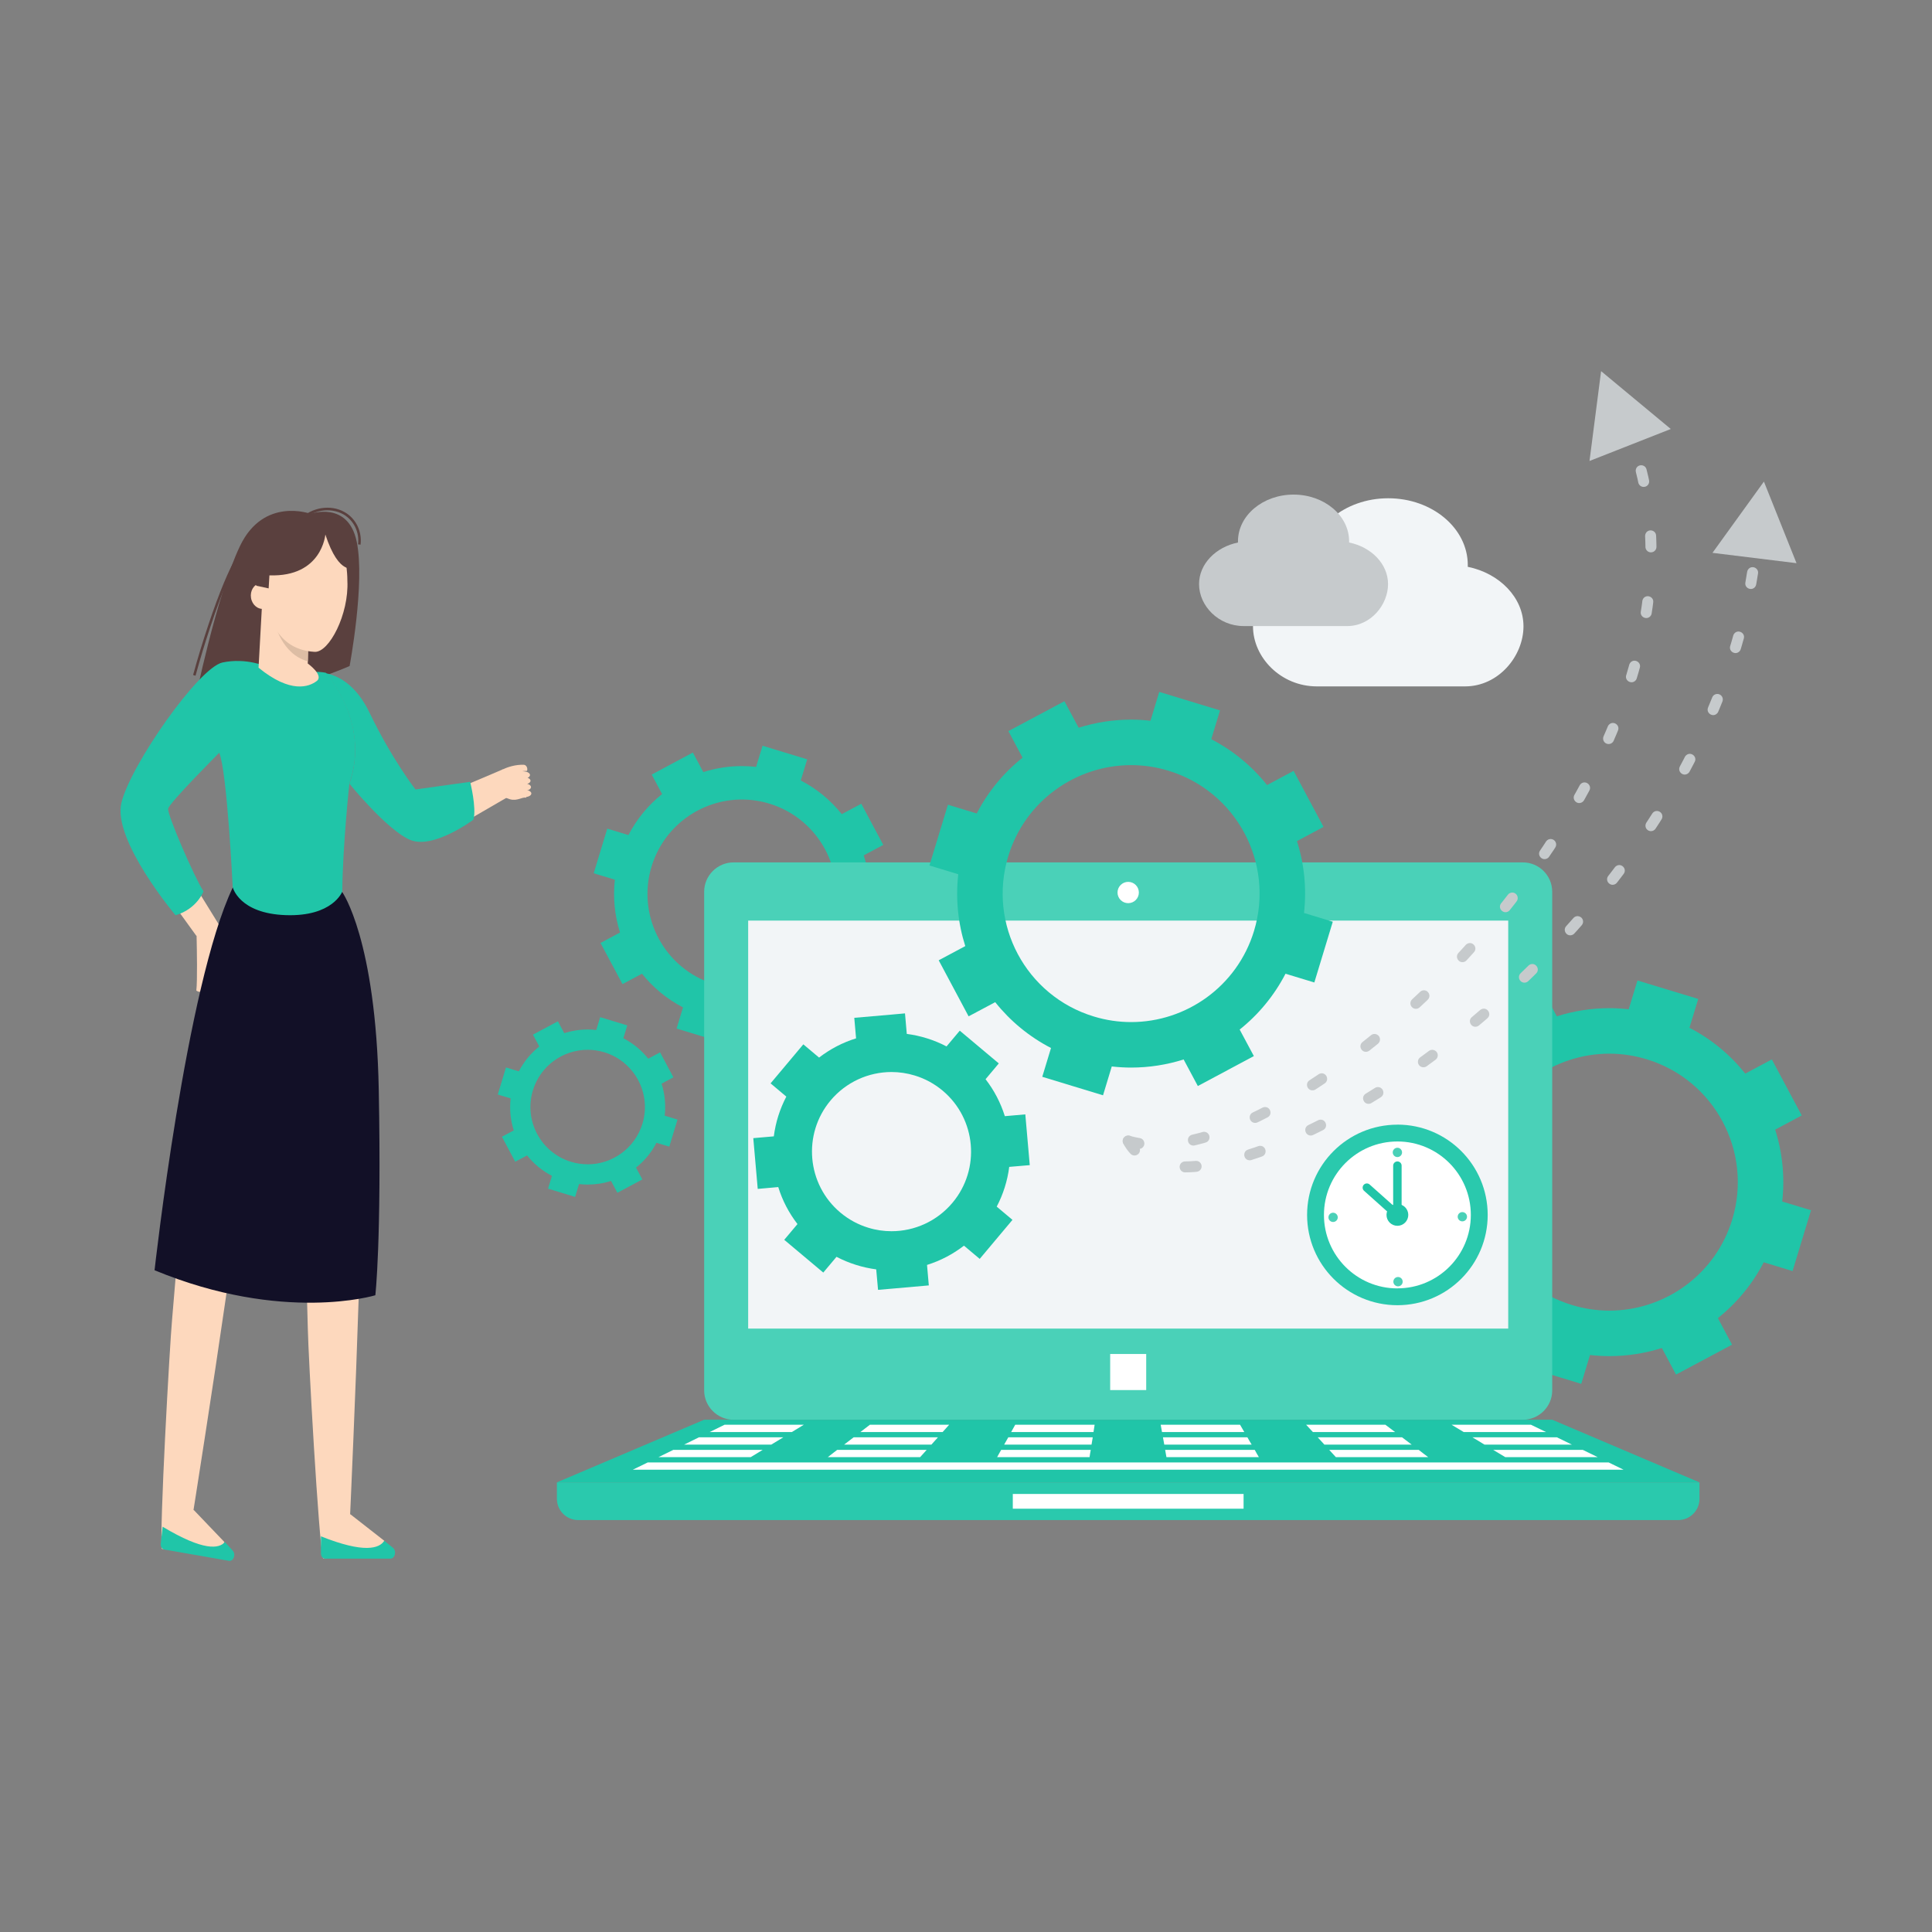<svg version="1.2" xmlns="http://www.w3.org/2000/svg" viewBox="0 0 4000 4000" width="4000" height="4000">
	<rect x="0" y="0" width="4000" height="4000" fill="#808080" stroke="none"/>
	<title>iStock-2095752143</title>
	<style>
		.s0 { fill: #20c5a8 } 
		.s1 { fill: #4ad1b8 } 
		.s2 { fill: #f2f5f7 } 
		.s3 { fill: #ffffff } 
		.s4 { fill: #2ac9ad } 
		.s5 { fill: #ffffff;stroke: #000000;stroke-miterlimit:22.926;stroke-width: .6 } 
		.s6 { fill: #c6cacc } 
		.s7 { fill: #5a403e } 
		.s8 { fill: #fdd8bd } 
		.s9 { fill: #20c5a8 } 
		.s10 { fill: #121027 } 
		.s11 { fill: #ddbda4 } 
	</style>
	<g id="Layer 1">
		<g id="&lt;Group&gt;">
			<g id="&lt;Group&gt;">
				<path id="&lt;Compound Path&gt;" class="s0" d="m1536 1586.1q14.7 0 29.4 1.7l13.4-43.8 92.4 28.1-13.3 43.8c33.5 17.3 62.2 41.3 84.9 69.7l40.4-21.5 45.5 85.2-40.4 21.6c11 34.6 14.9 71.8 10.7 109.3l43.8 13.4-28.1 92.4-43.8-13.3c-17.4 33.5-41.3 62.2-69.8 84.9l21.6 40.4-85.2 45.5-21.6-40.4c-25.6 8.1-52.5 12.4-79.9 12.4v-69.3c83.8 0.1 161.3-54.2 187-138.6 31.4-103.2-26.9-212.4-130.2-243.8-18.9-5.7-38-8.5-56.8-8.5zm-165.2 57.9l-21.5-40.4 85.2-45.5 21.6 40.4c25.6-8.1 52.5-12.4 79.9-12.4v69.2c-83.8 0-161.3 54.3-187 138.7-31.4 103.2 26.9 212.4 130.2 243.8 18.9 5.7 38 8.4 56.8 8.5v69.2q-14.7 0-29.5-1.7l-13.3 43.8-92.4-28.1 13.3-43.8c-33.6-17.4-62.2-41.3-84.9-69.7l-40.4 21.5-45.5-85.2 40.4-21.6c-11-34.7-14.9-71.8-10.7-109.4l-43.8-13.3 28.1-92.4 43.8 13.3c17.4-33.5 41.3-62.2 69.7-84.9z"/>
				<path id="&lt;Compound Path&gt;" class="s0" d="m3332 2087.3c13.2 0 26.6 0.8 40 2.3l18.2-59.6 125.8 38.2-18.2 59.7c45.7 23.6 84.7 56.2 115.6 94.9l55-29.4 61.9 116-55 29.4c15 47.2 20.3 97.7 14.6 148.8l59.6 18.1-38.2 125.9-59.7-18.2c-23.6 45.7-56.2 84.7-94.9 115.6l29.3 55-116 61.9-29.3-55c-34.8 11-71.4 16.8-108.7 16.8v-94.2c114 0.1 219.5-73.9 254.4-188.6 42.7-140.6-36.6-289.1-177.1-331.8-25.7-7.8-51.8-11.6-77.3-11.6zm-224.8 78.8l-29.3-55 115.9-61.9 29.4 55c34.8-11.1 71.4-16.9 108.8-16.9v94.2c-114.1 0-219.6 73.9-254.5 188.7-42.7 140.5 36.6 289 177.1 331.7 25.8 7.9 51.8 11.6 77.4 11.6v94.2c-13.3 0-26.7-0.8-40.1-2.3l-18.1 59.7-125.8-38.3 18.1-59.6c-45.7-23.6-84.7-56.2-115.5-94.9l-55.1 29.3-61.9-116 55-29.4c-15-47.1-20.3-97.7-14.5-148.8l-59.7-18.1 38.3-125.8 59.6 18.1c23.6-45.6 56.2-84.7 94.9-115.5z"/>
				<g id="&lt;Group&gt;">
					<g id="&lt;Group&gt;">
						<path id="&lt;Path&gt;" fill-rule="evenodd" class="s1" d="m1518.7 1785.5h1634.3c33.4 0 60.7 27.3 60.7 60.7v1032.5c0 33.4-27.3 60.7-60.7 60.7h-1634.3c-33.4 0-60.8-27.3-60.8-60.7v-1032.5c0-33.4 27.4-60.7 60.8-60.7z"/>
						<path id="&lt;Path&gt;" fill-rule="evenodd" class="s2" d="m1549 1906h1573.6v844.7h-1573.6z"/>
						<path id="&lt;Path&gt;" fill-rule="evenodd" class="s3" d="m2335.8 1869.9c12.2 0 22.1-9.9 22.1-22 0-12.2-9.9-22.1-22.1-22.1-12.2 0-22.1 9.9-22.1 22.1 0 12.1 9.9 22 22.1 22z"/>
						<path id="&lt;Path&gt;" fill-rule="evenodd" class="s3" d="m2298.5 2803.3h74.6v74.7h-74.6z"/>
						<path id="&lt;Path&gt;" fill-rule="evenodd" class="s0" d="m1457.9 2939.4h1755.8l304.9 129.7h-2365.6z"/>
						<path id="&lt;Path&gt;" fill-rule="evenodd" class="s4" d="m1153 3069.1h2365.6v34.1c0 24.1-19.7 43.9-43.9 43.9h-2277.8c-24.2 0-43.9-19.8-43.9-43.9z"/>
						<path id="&lt;Path&gt;" fill-rule="evenodd" class="s3" d="m2096.9 3093.1h477.8v30.5h-477.8z"/>
					</g>
					<g id="&lt;Group&gt;">
						<path id="&lt;Path&gt;" fill-rule="evenodd" class="s3" d="m1500.1 2949.8c54.5 0 109.3 0 164.1 0-8.4 5-16.6 10.1-24.8 15.1-56.9 0-113.5 0-170.1 0q15.4-7.5 30.8-15.1z"/>
						<path id="&lt;Path&gt;" fill-rule="evenodd" class="s3" d="m1801 2949.8c54.6 0 109.3 0 164.1 0q-6.7 7.6-13.5 15.1c-56.8 0-113.7 0-170.3 0q9.9-7.5 19.7-15.1z"/>
						<path id="&lt;Path&gt;" fill-rule="evenodd" class="s3" d="m2101.9 2949.8q82.2 0 164.4 0c-0.7 5-1.5 10.1-2.3 15.1q-85.2 0-170.5 0c2.9-5 5.8-10.1 8.4-15.1z"/>
						<path id="&lt;Path&gt;" fill-rule="evenodd" class="s3" d="m2403.1 2949.8q82.1 0 164.3 0c2.9 5 6 10.1 8.8 15.1q-85.2 0-170.4 0c-0.9-5-1.7-10.1-2.7-15.1z"/>
						<path id="&lt;Path&gt;" fill-rule="evenodd" class="s3" d="m2704.2 2949.8c54.6 0 109.4 0 164.1 0 6.8 5 13.6 10.1 20.1 15.1-56.8 0-113.6 0-170.2 0-4.5-5-9.3-10.1-14-15.1z"/>
						<path id="&lt;Path&gt;" fill-rule="evenodd" class="s3" d="m3005.4 2949.8q82.1 0 164.3 0c10.5 5 20.9 10.1 31.2 15.1q-85.3 0-170.5 0c-8.2-5-16.6-10.1-25-15.1z"/>
						<path id="&lt;Path&gt;" fill-rule="evenodd" class="s3" d="m1447.1 2975.8c58.1 0 116.4 0 174.6 0-8.2 5-16.6 10.1-24.8 15.1-60.3 0-120.6 0-180.5 0 10-5 20.5-10.1 30.7-15.1z"/>
						<path id="&lt;Path&gt;" fill-rule="evenodd" class="s3" d="m1767.4 2975.8c58 0 116.3 0 174.5 0-4.5 5-9.2 10.1-13.5 15.1-60.3 0-120.6 0-180.7 0 6.3-5 13.1-10.1 19.7-15.1z"/>
						<path id="&lt;Path&gt;" fill-rule="evenodd" class="s3" d="m2087.6 2975.8q87.4 0 174.8 0-1.3 7.6-2.5 15.1-90.5 0-180.9 0 4.3-7.5 8.6-15.1z"/>
						<path id="&lt;Path&gt;" fill-rule="evenodd" class="s3" d="m2407.8 2975.8q87.4 0 174.8 0c2.9 5 5.7 10.1 8.8 15.1q-90.5 0-180.9 0c-1-5-1.9-10.1-2.7-15.1z"/>
						<path id="&lt;Path&gt;" fill-rule="evenodd" class="s3" d="m2728.2 2975.8c58.1 0 116.3 0 174.6 0 6.6 5 13.3 10.1 19.9 15.1-60.3 0-120.6 0-180.7 0-4.5-5-9.3-10.1-13.8-15.1z"/>
						<path id="&lt;Path&gt;" fill-rule="evenodd" class="s3" d="m3048.5 2975.8c58.2 0 116.5 0 174.9 0 10.3 5 20.8 10.1 31 15.1q-90.5 0-180.9 0c-8.2-5-16.6-10.1-25-15.1z"/>
						<path id="&lt;Path&gt;" fill-rule="evenodd" class="s3" d="m1394 3001.8c61.6 0 123.3 0 185.1 0-8.5 5.1-16.5 10.1-24.9 15.1-63.8 0-127.6 0-191 0 10.3-5 20.4-10 30.8-15.1z"/>
						<path id="&lt;Path&gt;" fill-rule="evenodd" class="s3" d="m1733.3 3001.8q92.6 0 185.3 0c-4.8 5.1-9.1 10.1-13.6 15.1-63.8 0-127.6 0-191.2 0 6.6-5 12.9-10 19.5-15.1z"/>
						<path id="&lt;Path&gt;" fill-rule="evenodd" class="s3" d="m2072.8 3001.8c62 0 123.7 0 185.5 0-1.1 5.1-1.7 10.1-2.5 15.1q-95.7 0-191.4 0c2.9-5 5.5-10 8.4-15.1z"/>
						<path id="&lt;Path&gt;" fill-rule="evenodd" class="s3" d="m2412.3 3001.8c61.8 0 123.7 0 185.5 0 2.6 5.1 5.7 10.1 8.6 15.1q-95.7 0-191.4 0c-0.8-5-1.9-10-2.7-15.1z"/>
						<path id="&lt;Path&gt;" fill-rule="evenodd" class="s3" d="m2752 3001.8c61.6 0 123.5 0 185.3 0 6.3 5.1 13.1 10.1 19.7 15.1-63.8 0-127.6 0-191.2 0-4.5-5-9.3-10-13.8-15.1z"/>
						<path id="&lt;Path&gt;" fill-rule="evenodd" class="s3" d="m3091.5 3001.8c61.8 0 123.5 0 185.5 0 10.2 5.1 20.7 10.1 31 15.1q-95.7 0-191.4 0c-8.2-5-16.9-10-25.1-15.1z"/>
						<path id="&lt;Path&gt;" fill-rule="evenodd" class="s3" d="m1341.1 3027.8c331.3 0 663 0 994.5 0 331.3 0 663.2 0 994.9 0 10.5 5.1 20.7 10.1 31 15.1-342 0-684.1 0-1025.9 0-341.8 0-683.7 0-1025.5 0 10.5-5 20.7-10 31-15.1z"/>
					</g>
				</g>
				<g id="&lt;Group&gt;">
					<path id="&lt;Compound Path&gt;" class="s0" d="m2341.9 1489.9c13.3 0 26.7 0.8 40.1 2.3l18.1-59.7 125.8 38.3-18.1 59.6c45.6 23.7 84.7 56.3 115.5 95l55-29.4 61.9 116-55 29.4c15 47.1 20.4 97.7 14.6 148.8l59.6 18.1-38.2 125.8-59.7-18.1c-23.6 45.6-56.2 84.7-94.9 115.6l29.4 54.9-116 62-29.4-55c-34.8 11-71.4 16.8-108.7 16.8v-94.2c114 0 219.5-73.9 254.4-188.6 42.7-140.6-36.5-289.1-177.1-331.8-25.7-7.9-51.7-11.6-77.3-11.6zm-224.8 78.8l-29.3-55 116-61.9 29.4 54.9c34.7-11 71.4-16.8 108.7-16.8v94.2c-114.1 0-219.6 73.9-254.4 188.6-42.8 140.6 36.5 289.1 177 331.8 25.8 7.9 51.8 11.6 77.4 11.6v94.2c-13.3 0-26.7-0.8-40.1-2.3l-18.1 59.7-125.8-38.3 18.1-59.6c-45.7-23.7-84.7-56.2-115.5-94.9l-55.1 29.3-61.9-116 55-29.4c-15-47.1-20.3-97.7-14.5-148.8l-59.7-18.1 38.3-125.8 59.6 18.1c23.6-45.6 56.2-84.7 94.9-115.5z"/>
					<path id="&lt;Compound Path&gt;" class="s0" d="m2063.6 2498.2l32.6 27.4-67.8 80.8-32.6-27.4c-23.1 17.8-48.7 31.2-76.5 39.9l3.7 42.4-77.2 6.8v-119c47.9 0 94.3-20.9 126.2-58.9 58.4-69.6 49.3-173.7-20.3-232.1-17.2-14.4-36.7-25-57.9-31.4-15.8-4.8-32-7.2-48-7.2v-118.9l27.9-2.5 3.7 42.5c28.7 3.7 56.7 12.5 82.3 25.9l27.4-32.6 80.8 67.8-27.4 32.7c17.8 23 31.2 48.7 39.9 76.5l42.4-3.7 9.2 105.1-42.5 3.6c-3.7 28.9-12.4 56.5-25.9 82.3zm-217.8 169.9l-27.9 2.4-3.8-42.4c-28.6-3.8-56.6-12.6-82.2-26l-27.4 32.6-80.8-67.8 27.4-32.6c-17.8-23.1-31.2-48.7-39.8-76.6l-42.5 3.8-9.2-105.1 42.5-3.7c3.7-28.9 12.4-56.5 25.9-82.3l-32.6-27.4 67.8-80.8 32.6 27.4c23.1-17.8 48.8-31.2 76.6-39.8l-3.7-42.5 77.1-6.7v118.9c-47.9 0-94.3 20.9-126.2 58.9-58.4 69.6-49.3 173.7 20.3 232.1 17.2 14.4 36.7 25 57.9 31.4 15.8 4.9 32 7.2 48 7.2z"/>
				</g>
				<g id="&lt;Group&gt;">
					<path id="&lt;Path&gt;" fill-rule="evenodd" class="s5" d="m2893.2 2683.6c92.6 0 168.2-75.6 168.2-168.3 0-92.6-75.6-168.1-168.2-168.1-92.7 0-168.2 75.5-168.2 168.1 0 92.7 75.5 168.3 168.2 168.3z"/>
					<g id="&lt;Group&gt;">
						<path id="&lt;Compound Path&gt;" fill-rule="evenodd" class="s4" d="m2893.2 2363.3c84 0 152 68.1 152 152.1 0 83.9-68 152-152 152v34.9c103.2 0 186.9-83.7 186.9-186.9 0-103.3-83.7-187-186.9-187zm0 0v-34.8c-103.3 0-187 83.7-187 186.9 0 103.2 83.7 186.9 187 186.9v-34.8c-84 0-152.1-68.1-152.1-152.1 0-84 68.1-152.1 152.1-152.1z"/>
						<path id="&lt;Path&gt;" fill-rule="evenodd" class="s0" d="m2893.2 2404.6c4.8 0 8.7 3.9 8.7 8.7v93.3c0 4.8-3.9 8.7-8.7 8.7-4.8 0-8.8-3.9-8.8-8.7v-93.3c0-4.8 4-8.7 8.8-8.7z"/>
						<path id="&lt;Path&gt;" fill-rule="evenodd" class="s0" d="m2823.4 2453.1c3.2-3.6 8.8-3.9 12.3-0.7l56.8 50.6c3.5 3.2 3.9 8.8 0.7 12.4-3.2 3.5-8.8 3.9-12.4 0.7l-56.7-50.7c-3.6-3.2-3.9-8.7-0.7-12.3z"/>
						<path id="&lt;Path&gt;" fill-rule="evenodd" class="s1" d="m2893.2 2395.6c5.3 0 9.6-4.3 9.6-9.7 0-5.3-4.3-9.6-9.6-9.6-5.3 0-9.7 4.3-9.7 9.6 0 5.4 4.4 9.7 9.7 9.7z"/>
						<path id="&lt;Path&gt;" fill-rule="evenodd" class="s1" d="m3037.3 2519.1c0 5.3-4.4 9.6-9.7 9.6-5.3 0-9.6-4.3-9.6-9.6 0-5.3 4.3-9.6 9.6-9.6 5.3 0 9.7 4.3 9.7 9.6z"/>
						<path id="&lt;Path&gt;" fill-rule="evenodd" class="s1" d="m2894.5 2663.2c-5.4 0-9.7-4.3-9.7-9.6 0-5.4 4.3-9.7 9.7-9.7 5.3 0 9.6 4.3 9.6 9.7 0 5.3-4.3 9.6-9.6 9.6z"/>
						<path id="&lt;Path&gt;" fill-rule="evenodd" class="s1" d="m2750.4 2520.4c0-5.3 4.3-9.6 9.6-9.6 5.3 0 9.7 4.3 9.7 9.6 0 5.3-4.4 9.6-9.7 9.6-5.3 0-9.6-4.3-9.6-9.6z"/>
						<path id="&lt;Path&gt;" fill-rule="evenodd" class="s0" d="m2893.2 2537.9c12.4 0 22.5-10.1 22.5-22.6 0-12.4-10.1-22.5-22.5-22.5-12.5 0-22.6 10.1-22.6 22.5 0 12.5 10.1 22.6 22.6 22.6z"/>
					</g>
				</g>
				<g id="&lt;Group&gt;">
					<path id="&lt;Path&gt;" fill-rule="evenodd" class="s2" d="m3038.8 1173.5c66 13.5 115.4 63.8 115.4 123.3 0 61.1-51.2 124.3-121 124.3h-306.7c-74.7 0-132.3-59.9-132.3-124.3 0-59.5 49.4-109.8 115.4-123.3q0-1.8 0-3.6c0-76.4 73.7-138.3 164.6-138.3 90.9 0 164.7 61.9 164.7 138.3q0 1.8-0.1 3.6z"/>
					<path id="&lt;Path&gt;" fill-rule="evenodd" class="s6" d="m2793.2 1123.2c46.1 9.4 80.6 44.5 80.6 86.1 0 42.7-35.7 86.9-84.5 86.9h-214.4c-52.2 0-92.4-41.9-92.4-86.9 0-41.6 34.5-76.7 80.6-86.1q0-1.3 0-2.5c0-53.4 51.5-96.7 115.1-96.7 63.5 0 115 43.3 115 96.7q0 1.2 0 2.5z"/>
				</g>
				<path id="&lt;Compound Path&gt;" class="s0" d="m1216.7 2131.5q8.9 0 17.8 1l8.1-26.6 56.1 17.1-8.1 26.6c20.3 10.5 37.7 25 51.5 42.3l24.5-13.1 27.6 51.7-24.5 13.1c6.7 21 9 43.5 6.5 66.3l26.5 8.1-17 56-26.6-8c-10.5 20.3-25 37.7-42.3 51.4l13.1 24.5-51.7 27.6-13.1-24.5c-15.5 5-31.8 7.5-48.4 7.5v-41.9c50.8 0 97.8-33 113.4-84.1 19-62.6-16.3-128.8-79-147.9-11.4-3.5-23-5.1-34.4-5.1zm-100.2 35.1l-13.1-24.5 51.7-27.6 13.1 24.5c15.5-4.9 31.9-7.5 48.5-7.5v42c-50.8-0.1-97.9 32.9-113.4 84-19 62.7 16.3 128.8 78.9 147.9 11.5 3.5 23.1 5.1 34.5 5.1v42q-8.9 0-17.9-1l-8.1 26.6-56-17.1 8-26.5c-20.3-10.6-37.7-25.1-51.4-42.3l-24.6 13-27.5-51.7 24.5-13.1c-6.7-21-9.1-43.5-6.5-66.3l-26.6-8 17-56.1 26.6 8.1c10.6-20.4 25.1-37.8 42.3-51.5z"/>
				<g id="&lt;Group&gt;">
					<path id="&lt;Path&gt;" class="s6" d="m2477.3 2426.1c2.2-0.2 3.9-0.8 5.7-2 9.4-7 4-21.4-7.5-20.6l-1.1 0.1-4.4 0.3-4.4 0.3-4.3 0.2-4.3 0.1-3.4 0.1c-2.3 0-4.7 0.8-6.6 2.1-8.9 6.6-4.3 20.6 6.8 20.6l3.8-0.1 4.6-0.1 4.6-0.2 4.7-0.3 4.8-0.4z"/>
					<path id="&lt;Path&gt;" class="s6" d="m2612.7 2394.4c12-4.3 9.1-22.1-3.9-22.1-1.3 0.1-2.4 0.2-3.6 0.6l-2.4 0.9-5.7 2-5.6 1.8-5.7 1.9-1.8 0.6c-11.8 3.6-10.1 21.3 2.9 22.2 1.3 0 2.6-0.1 3.9-0.5l2-0.7 5.8-1.9 5.8-1.9 5.9-2z"/>
					<path id="&lt;Path&gt;" class="s6" d="m2739.3 2339.7c12-6.3 5.2-24.5-8.1-21.2-0.8 0.2-1.4 0.5-2.1 0.8l-4.6 2.3-6.4 3.2-6.3 3.1-2.9 1.4c-11.5 5.5-6.6 23 6.2 21.6 1.3-0.2 2.4-0.5 3.6-1.1l3-1.4 6.5-3.2 6.5-3.2z"/>
					<path id="&lt;Path&gt;" class="s6" d="m2858.8 2271.7c10.4-6.7 4.5-22.6-7.7-20.9-1.7 0.3-2.9 0.7-4.3 1.6l-3.7 2.3-6.7 4.2-6.7 4.1-2.1 1.3c-11.2 6.9-3.9 24.3 9.3 20.6 0.8-0.3 1.6-0.7 2.4-1.1l2.2-1.4 6.9-4.2 6.8-4.2z"/>
					<path id="&lt;Path&gt;" class="s6" d="m2972.1 2194.1c4-3 5.6-8.1 4.1-12.8-2.4-7.3-11.5-10.1-17.6-5.6l-6.2 4.6-6.9 5.1-5.1 3.7c-9.5 7.1-3.7 21.8 8 20.5 1.9-0.2 3.7-0.8 5.3-2l5.2-3.8 7-5.1z"/>
					<path id="&lt;Path&gt;" class="s6" d="m3079.4 2108.3c10-8.7-0.4-24.8-12.8-18.6-0.7 0.4-1.3 0.8-2 1.4l-2.3 1.9-6.8 5.8-6.8 5.8-1.3 1.1c-9.4 7.7-1.5 23.2 10.7 19.6 1.5-0.5 2.6-1.2 3.8-2.1l1.4-1.2 6.9-5.8 6.9-5.9z"/>
					<path id="&lt;Path&gt;" class="s6" d="m3180.4 2015.4c9.3-9.3-1.8-24.6-13.8-17.9-0.8 0.5-1.4 1-2.1 1.7l-1 1-6.7 6.5-6.6 6.4-1.9 1.9c-3.4 3.2-4.4 8.2-2.6 12.5 3.1 7.4 12.5 9.4 18.3 3.9l2-1.9 6.7-6.5 6.7-6.6z"/>
					<path id="&lt;Path&gt;" class="s6" d="m3274.7 1915.7c1.8-2.1 2.9-4.7 2.9-7.5 0-10.5-12.8-15.4-19.9-7.6l-3.6 4-6.3 7.1-5.2 5.8c-8 8.9 1.6 22.9 13.1 18 1.5-0.7 2.7-1.5 3.8-2.8l5.3-5.8 6.4-7.2z"/>
					<path id="&lt;Path&gt;" class="s6" d="m3361.6 1809.3c7.6-10.1-4.4-23.2-15.2-16.4-1.1 0.7-2.1 1.6-2.9 2.6l-4.3 5.7-5.8 7.6-3.7 4.7c-7.7 10.3 4.5 23.2 15.1 16.6 1.2-0.8 2-1.5 2.9-2.6l3.7-4.8 5.9-7.7z"/>
					<path id="&lt;Path&gt;" class="s6" d="m3440 1696.5c3.2-5 2.1-11.5-2.6-15.1-5.2-4.1-12.9-2.8-16.5 2.8l-4 6.2-5.2 8.1-3.1 4.7c-1.8 2.7-2.3 6.3-1.4 9.5 2.9 9.3 14.9 11.1 20.4 3l3.1-4.7 5.4-8.3z"/>
					<path id="&lt;Path&gt;" class="s6" d="m3508.7 1577.4c5.8-11.2-8.3-22.2-17.8-13.6-1 0.9-1.8 1.9-2.4 3l-3.1 6.1-4.6 8.6-2.8 5.3c-5.6 10.8 6.8 21.6 16.6 14.7 1.5-1.1 2.6-2.3 3.4-3.8l2.9-5.5 4.6-8.7z"/>
					<path id="&lt;Path&gt;" class="s6" d="m3566.1 1452.4c2.6-6.7-1.3-13.9-8.2-15.4-5.4-1.1-10.9 1.7-12.9 6.8l-2.3 5.6-3.7 9-2.6 6.3c-4.8 11.2 9.4 21.3 18.4 12.6 1.2-1.1 2-2.3 2.6-3.7l2.7-6.5 3.7-9.1z"/>
					<path id="&lt;Path&gt;" class="s6" d="m3610.4 1322c3.5-12.8-14.2-20.6-21.1-8.3-0.3 0.6-0.6 1.3-0.8 2.1l-1.3 4.7-2.7 9.4-2.3 7.6c-3.5 11.3 11.1 20 19.5 10.7 1-1.2 1.8-2.5 2.3-4.2l2.3-7.7 2.7-9.6z"/>
					<path id="&lt;Path&gt;" class="s6" d="m3639.8 1187.4c1.9-11.7-13.6-18.4-20.7-8.1-1 1.5-1.5 2.8-1.8 4.5l-0.5 2.9-1.6 9.7-1.6 9.7c-2.1 12.6 14.9 18.6 21.2 7.4 0.5-1.2 1-2.2 1.2-3.5l1.7-9.8 1.6-9.9z"/>
					<path id="&lt;Path&gt;" class="s6" d="m3545.5 1144.6l106.5-147.5 67.5 168.9z"/>
					<path id="&lt;Path&gt;" class="s6" d="m2345.9 2357.1c-5.5-10.5-21.9-6.4-21.5 5.8 0.2 1.8 0.5 3.2 1.4 4.9l1.7 3.1 1.8 3.1 2 3 2 2.9 2.1 2.8 2.2 2.7 2.4 2.7 0.5 0.5c8.3 9.1 23.5 0.4 18.9-11.9-0.5-1.3-1.1-2.4-2.1-3.4l-0.5-0.5-1.8-2.1-1.7-2.1-1.6-2.1-1.6-2.3-1.5-2.3-1.4-2.3z"/>
				</g>
				<g id="&lt;Group&gt;">
					<path id="&lt;Path&gt;" class="s6" d="m2495.8 2365.6c12-3.3 10.8-20.9-2-22.3-1.4-0.1-2.6 0-4 0.4l-4.9 1.4-5.3 1.4-5.3 1.3-5.2 1.3-0.8 0.2c-12.6 3-11.4 21.1 1.5 22.4 1.3 0.1 2.3 0.1 3.5-0.2l1.1-0.3 5.5-1.3 5.5-1.4 5.6-1.5z"/>
					<path id="&lt;Path&gt;" class="s6" d="m2624.2 2313.5c12-6.2 5.3-24.5-8.1-21.1q-1.1 0.3-2.1 0.8l-3.6 1.8-6 3.1-6 2.9-4.6 2.2c-11.2 5.4-6.9 22.5 5.9 21.6 1.4-0.1 2.7-0.4 3.9-1.1l4.8-2.2 6.1-3.1 6.1-3.1z"/>
					<path id="&lt;Path&gt;" class="s6" d="m2742.7 2243c9.6-6.5 4.4-21.6-7.2-20.8-2.1 0.3-3.8 0.8-5.5 1.9l-1.9 1.4-6.4 4.2-6.3 4.1-4.2 2.8c-10 6.4-4.6 22.1 7.5 20.8 1.8-0.2 3.3-0.7 4.8-1.7l4.4-2.8 6.4-4.3 6.5-4.3z"/>
					<path id="&lt;Path&gt;" class="s6" d="m2853 2160.9c3.2-2.7 4.7-6.8 4-10.9-1.6-8.5-11.8-12.2-18.4-6.8l-2.1 1.7-6.4 5.2-6.4 5.1-2.7 2.2c-10.1 8-1.2 24.1 11.1 19.5q1.6-0.6 3-1.6l2.8-2.3 6.5-5.2 6.5-5.2z"/>
					<path id="&lt;Path&gt;" class="s6" d="m2955.9 2069.9c8.3-7.9 1-21.7-10.4-19.3-2.1 0.5-3.7 1.3-5.3 2.8l-2 2-6.3 5.9-6.3 5.9-1.8 1.7c-9 8.6-0.3 23 11.5 19.1 1.5-0.6 2.7-1.3 3.9-2.4l1.9-1.7 6.4-6 6.4-6z"/>
					<path id="&lt;Path&gt;" class="s6" d="m3051.6 1971.5c8.6-9.4-2.6-23.9-14.1-17.4-1 0.5-1.9 1.2-2.7 2.1l-4.2 4.7-6.1 6.6-5 5.4c-8.2 9.1 1.5 23 13 18.2 1.5-0.7 2.6-1.5 3.7-2.7l5.1-5.5 6.1-6.7z"/>
					<path id="&lt;Path&gt;" class="s6" d="m3139.9 1866.3c6.1-8.1-0.2-19.4-10.2-18.3-3.2 0.5-5.7 1.8-7.7 4.3l-4.2 5.4-5.6 7.2-4.2 5.2c-8.1 10.2 4.7 23.9 15.5 16.4 0.9-0.6 1.6-1.3 2.3-2.2l4.2-5.3 5.7-7.2z"/>
					<path id="&lt;Path&gt;" class="s6" d="m3220 1754.7c2.4-3.5 2.5-8 0.5-11.7-4.2-7.5-14.6-8-19.5-0.9l-3.4 5.3-5 7.5-4.1 6.1c-6.9 10.1 5.1 22.9 16 15.6 1.1-0.8 2-1.7 2.8-2.9l4.1-6.1 5.2-7.6z"/>
					<path id="&lt;Path&gt;" class="s6" d="m3290.6 1636.8c6-11.1-7.8-22.4-17.6-14q-1.4 1.4-2.4 3.1l-2.9 5.3-4.3 7.9-3.7 6.6c-5.7 10 5.8 21.6 16.1 15.1 1.7-1.1 2.8-2.3 3.8-4l3.7-6.7 4.4-8z"/>
					<path id="&lt;Path&gt;" class="s6" d="m3349.8 1512.6c4.8-11.1-9.2-21.3-18.4-12.5-1.1 1.1-1.9 2.2-2.5 3.6l-3 7.2-3.5 8.1-2.4 5.5c-2 4.8-0.7 10.4 3.5 13.6 5.8 4.5 14.5 2.3 17.4-4.4l2.4-5.7 3.6-8.3z"/>
					<path id="&lt;Path&gt;" class="s6" d="m3395.1 1382.4c3.3-11.9-12-19.8-19.8-10.3-0.9 1.3-1.6 2.5-2.1 4.1l-0.9 3.2-2.4 8.3-2.4 8.3-0.6 1.8c-3.7 12.1 12.4 20.5 20.2 10q1-1.5 1.6-3.3l0.6-2 2.5-8.4 2.4-8.5z"/>
					<path id="&lt;Path&gt;" class="s6" d="m3422.8 1247.2c1.6-12-14.4-17.9-21-7.4-0.8 1.4-1.3 2.8-1.5 4.4l-0.3 2.4-1.1 8.3-1.3 8.3-0.5 3.2c-2 12 14.2 18.6 21.1 7.6 0.7-1.3 1.2-2.5 1.4-4l0.5-3.4 1.3-8.5 1.1-8.5z"/>
					<path id="&lt;Path&gt;" class="s6" d="m3428.8 1109c-0.4-11.5-16.1-15.2-21.5-4.7-0.9 1.9-1.3 3.5-1.3 5.6l0.2 4.3 0.3 8.2 0.2 8.3v1.6c0 2.6 0.9 5 2.5 7 6.9 8.4 20.3 3.6 20.3-7.2v-1.8l-0.2-8.5-0.3-8.5z"/>
					<path id="&lt;Path&gt;" class="s6" d="m3409 972c-2.9-11.9-20.1-11.7-22.3 0.8-0.2 1.5-0.2 3 0.2 4.4l1.6 6.7 1.9 8 1.5 7.2c1.1 5.1 5.5 8.8 10.7 9 7.5 0.3 13.1-6.4 11.6-13.7l-1.6-7.5-2-8.3z"/>
					<path id="&lt;Path&gt;" class="s6" d="m3290.9 954.4l24-186 144.3 119.8z"/>
					<path id="&lt;Path&gt;" class="s6" d="m2339.1 2351.5c-3.3-0.9-6.4-0.5-9.2 1.2-8.4 5.3-6.8 17.7 2.7 20.6l4.2 1.2 4.3 1.1 4.4 1.1 4.4 0.9 4.4 0.8 1.8 0.3c3.8 0.6 7.7-0.7 10.3-3.6 6-6.6 2.3-17.4-6.5-18.9l-1.7-0.2-4-0.8-3.9-0.8-3.8-0.9-3.8-0.9z"/>
				</g>
			</g>
			<g id="&lt;Group&gt;">
				<path id="&lt;Path&gt;" class="s7" d="m642.9 1063.8c0 0-96.8-35.9-145.9 66.4-49.1 102.4-94.6 326.7-94.6 326.7 0 0 163.8-10.5 321.4-77.9 0 0 32.5-172.6 14.7-257.7-17.9-85.1-95.6-57.5-95.6-57.5z"/>
				<path id="&lt;Path&gt;" class="s8" d="m977.9 1692.7l81.4-47.2-17.3-53.1c0 0-38.8 16.8-78.6 33.4z"/>
				<path id="&lt;Path&gt;" class="s8" d="m795.6 3190l-70.2-54.9-60.9 45.7 21.1 19.1 73.7 13.4c0 0 28.8-4.4 30.1-5.5 1.2-1 6.2-17.8 6.2-17.8z"/>
				<path id="&lt;Path&gt;" class="s8" d="m626.3 2394.7c0 0 10.1 303.8 11 356.2 0.9 52.4 22.3 441.7 31.6 475.5l52.1-4.7c0 0 35.5-753.6 24.4-827-11.2-73.4-119.1 0-119.1 0z"/>
				<path id="&lt;Path&gt;" class="s9" d="m795.6 3190l17.8 14.4c8.2 6.6 4.5 22.6-5.2 22.6h-135.1c-4.8 0-8.6-4.8-8.6-10.8v-35.4c89.9 35.9 121 25 131.1 9.2z"/>
				<path id="&lt;Path&gt;" class="s8" d="m464.6 3192.6l-63.5-66.4-65.4 34.7 18.8 22.5 71.5 26.1c0 0 29 0.6 30.4-0.3 1.4-0.8 8.2-16.6 8.2-16.6z"/>
				<path id="&lt;Path&gt;" class="s8" d="m384.9 2375.7c0 0-23.6 302.6-28.5 354.7-4.9 52.1-26.8 441.3-21.3 476.4l52.1 4.4c0 0 118.6-740.2 115.7-814.9-3-74.6-118-20.6-118-20.6z"/>
				<path id="&lt;Path&gt;" class="s9" d="m465.6 3192.6l16 17.5c7.4 7.9 1.9 23.1-7.7 21.4l-133.8-23.4c-4.7-0.8-8-6.3-7.3-12.2l3.9-35c85.1 51.1 117.1 45.6 128.9 31.7z"/>
				<path id="&lt;Path&gt;" class="s8" d="m406.2 1937.1l-52.7-72.9 38.2-49.6 64.4 104.4c0 0-37.5 126.3-39.8 131.9-2.2 5.6-9.8 0-9.8 0 2.3-21.6 1.2-82.6 0.5-113.4-0.5-0.2-0.8-0.4-0.8-0.4z"/>
				<g id="&lt;Group&gt;">
					<path id="&lt;Path&gt;" class="s10" d="m708.6 1847c0 0 69.6 97.4 75.6 409.8 5.9 312.4-7.1 424.9-7.1 424.9 0 0-191.1 58.3-457.1-51.8 0 0 65.5-590.7 161.8-792.1 0 0 112.2-83.7 226.8 9.2z"/>
				</g>
				<path id="&lt;Path&gt;" class="s8" d="m1030.6 1604.2c0.3-4.9 10.8-11.3 10.8-11.3 8.8-4.7 26.8-10.3 43.1-9.5 5.1 0.2 8.6 6.6 6.7 12.6l-9.1 0.5c0.2 0.3 0.6 0.6 1 0.7 2.5 0.7 6 1.7 10.1 2.9l-3.8 51.5c-8.1-2.2-18.5 7.7-33.9 3.1l-20.3-7.3c1.4-3.1 2.8-6.3 3.8-9.6 1.7-5.2 2.9-10.5 3.9-15.9 0.9-5.4-12.7-12.2-12.3-17.7z"/>
				<path id="&lt;Path&gt;" class="s8" d="m1069.5 1604.6c0 4.1 6.2 7.5 13.9 7.5 7.7 0 13.9-3.4 13.9-7.5 0-4.2-6.2-7.5-13.9-7.5-7.7 0-13.9 3.3-13.9 7.5z"/>
				<path id="&lt;Path&gt;" class="s8" d="m1070.6 1616.5c0 4.1 6.2 7.5 13.9 7.5 7.7 0 13.9-3.4 13.9-7.5 0-4.2-6.2-7.5-13.9-7.5-7.7 0-13.9 3.3-13.9 7.5z"/>
				<path id="&lt;Path&gt;" class="s8" d="m1071.6 1629.6c0 4.2 6.2 7.5 13.9 7.5 7.7 0 13.9-3.3 13.9-7.5 0-4.1-6.2-7.5-13.9-7.5-7.7 0-13.9 3.4-13.9 7.5z"/>
				<path id="&lt;Path&gt;" class="s8" d="m1072.3 1642.8c0 4.2 6.2 7.5 13.9 7.5 7.7 0 13.9-3.3 13.9-7.5 0-4.1-6.2-7.5-13.9-7.5-7.7 0-13.9 3.4-13.9 7.5z"/>
				<path id="&lt;Path&gt;" class="s9" d="m251.3 1662.4c18.4-77.6 160-280.3 209.4-290.8 49.5-10.5 91.1 8.5 91.1 8.5 0 0 50.5 40.2 94.2 11.9 0 0 11.7-2.5 28.7 0.9 0 0 92.9 102.1 48.7 228.7 0 0-13.7 126.4-14.8 224.4 0 0-19.4 52-116.8 48.7-97.4-3.3-110-57.9-110-57.9 0 0-11.6-239.5-27.9-278.3 0 0-103.7 103.9-105.8 115.8-2.1 11.8 54.2 142.1 73.2 171.1 0 0-13.2 36.5-57.9 49.5 0 0-130.5-154.8-112.1-232.5z"/>
				<path id="&lt;Path&gt;" class="s9" d="m674.7 1393.9c25.2 5.1 62.2 23.1 90.2 81.3 46.9 97.4 95.3 159.3 95.3 159.3l113.2-15.8c0 0 13.6 53.9 6.8 78.3 0 0-82.6 61.8-130.5 42.1-47.9-19.7-126.3-116.5-126.3-116.5 44.2-126.6-48.7-228.7-48.7-228.7z"/>
				<path id="&lt;Path&gt;" class="s8" d="m638.3 1323.6l-1.1 50.1c0 0 34.2 24.6 18.4 36.4-15.7 11.9-53.9 26.5-120.3-27.7l8.1-147z"/>
				<path id="&lt;Path&gt;" class="s11" d="m568.9 1289.5c18.3 40.9 53.6 52.8 68.9 57.3l-0.5 22.3c-54.6-14.5-68.4-79.6-68.4-79.6z"/>
				<path id="&lt;Path&gt;" class="s8" d="m597.4 1066.9c125.3-17.8 121.6 131.7 121.8 135.4 3.5 69.2-37.8 149-67.8 147.3-91-5-97.8-99.5-97.8-99.5-1.6-5.7-33.4-64.2-34.2-70.2-8.8-71.1 4.7-102.6 78-113z"/>
				<path id="&lt;Path&gt;" class="s8" d="m519.7 1238c2.4 14.6 14.7 24.6 27.3 22.3 12.7-2.2 21-15.9 18.6-30.5-2.4-14.6-14.7-24.6-27.4-22.3-12.6 2.2-20.9 15.9-18.5 30.5z"/>
				<path id="&lt;Path&gt;" class="s7" d="m673.6 1106.6c0 0-6.8 88.4-115.8 84.6l-1.6 27-25.4-5.5c0 0-38.5-64.3-12.9-108.9 16.2-28.3 57.5-36.7 64.5-38.2 7.9-1.8 14.1-2.3 17.7-2.5 13.1-1 44.7-3.5 74.5 14.7 46.3 28.4 56.9 86.6 58.9 97.3 0 0-30.9 20-59.9-68.5z"/>
				<path id="&lt;Path&gt;" class="s7" d="m746.5 1127.7c3.3-27.6-9.6-54-32.8-67.3-29-16.7-68.4-10.4-93.5 15l3.6 3.9c23.6-23.8 60.3-29.7 87.4-14.2 21.3 12.3 33.2 36.6 30.1 61.9z"/>
				<path id="&lt;Path&gt;" class="s7" d="m404.8 1399c9.4-34.3 19.9-69 31.3-102.9 47.7-142.6 73.5-164.9 83.2-173.3 27.6-23.9 63.5-37.9 106.8-41.7l-0.4-5.4c-44.4 3.9-81.3 18.3-109.7 42.9-10.1 8.7-36.7 31.7-84.8 175.7-11.4 34-22 68.8-31.4 103.2z"/>
			</g>
		</g>
	</g>
</svg>